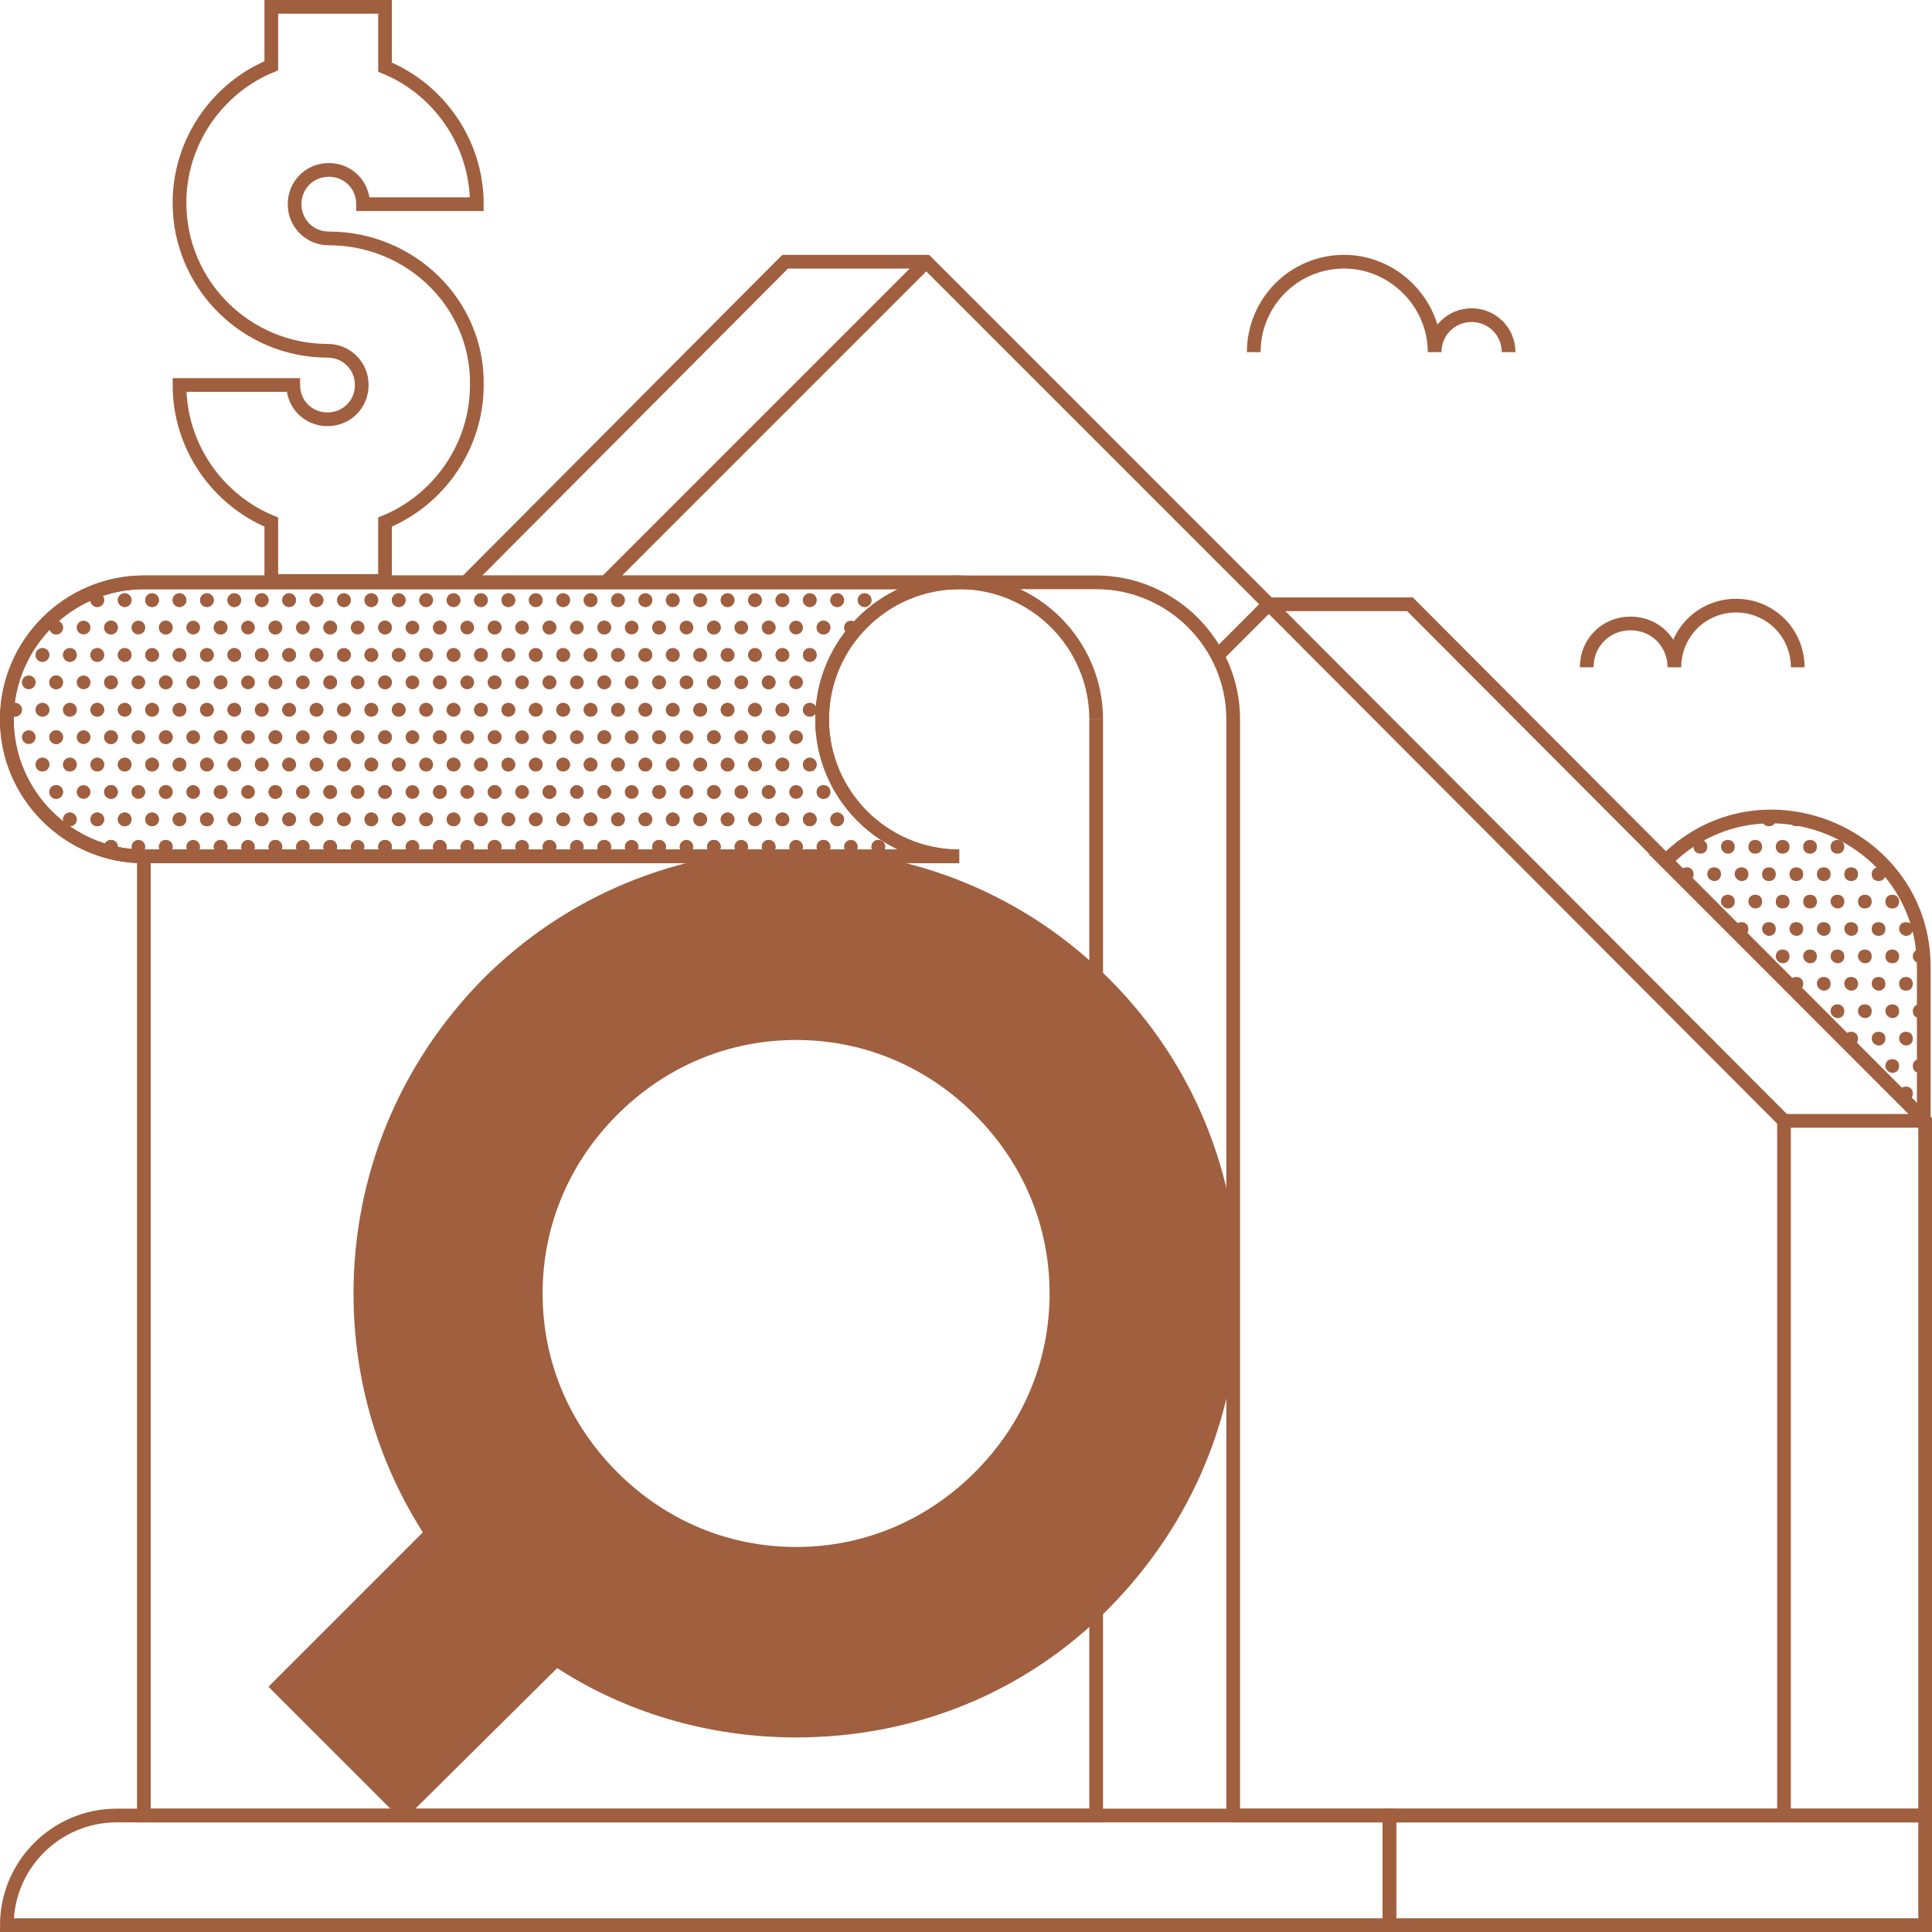 <?xml version="1.0" encoding="utf-8"?>
<!-- Generator: Adobe Illustrator 26.0.3, SVG Export Plug-In . SVG Version: 6.00 Build 0)  -->
<svg version="1.1" id="Layer_1" xmlns="http://www.w3.org/2000/svg" xmlns:xlink="http://www.w3.org/1999/xlink" x="0px" y="0px"
	 viewBox="0 0 141 141" style="enable-background:new 0 0 141 141;" xml:space="preserve">
<style type="text/css">
	.st0{fill:none;stroke:#A05F3F;}
	.st1{fill:#A05F3F;stroke:#A05F3F;}
	.st2{fill:#A05F3F;}
</style>
<g>
	<g>
		<line class="st0" x1="67.6" y1="19.1" x2="44.2" y2="42.5"/>
		<polyline class="st0" points="34,42.5 57.3,19.1 67.6,19.1 92.6,44.1 		"/>
	</g>
	<path class="st0" d="M0.5,140.5h100.9v-8H8.5C4.1,132.5,0.5,136.1,0.5,140.5L0.5,140.5z"/>
	<rect x="101.4" y="132.5" class="st0" width="39.1" height="8"/>
	<path class="st0" d="M91.5,25.7c0-3.6,2.9-6.6,6.6-6.6c3.6,0,6.6,3,6.6,6.6c0-1.5,1.2-2.7,2.7-2.7s2.7,1.2,2.7,2.7"/>
	<g>
		<line class="st0" x1="70" y1="42.5" x2="10.5" y2="42.5"/>
		<polyline class="st0" points="10.5,62.5 10.5,132.5 80,132.5 80,52.5 		"/>
		<path class="st0" d="M70,62.5c-5.5,0-10-4.5-10-10s4.5-10,10-10s10,4.5,10,10"/>
		<path class="st0" d="M10.5,62.5c-5.5,0-10-4.5-10-10s4.5-10,10-10"/>
		<line class="st0" x1="70" y1="62.5" x2="10.5" y2="62.5"/>
	</g>
	<g>
		<path class="st0" d="M70,42.5c-5.5,0-10,4.5-10,10s4.5,10,10,10H10.5c-5.5,0-10-4.5-10-10s4.5-10,10-10H70z"/>
	</g>
	<path class="st0" d="M90,132.5v-80c0-5.5-4.5-10-10-10H70"/>
	<path class="st0" d="M131.2,48.7c0-2.5-2-4.5-4.5-4.5s-4.5,2-4.5,4.5c0-1.8-1.4-3.2-3.2-3.2s-3.2,1.4-3.2,3.2"/>
	<g>
		<path class="st1" d="M29.4,132.2l-9.1-9.1l11.2-11.2c-3.4-5.2-5.2-11.2-5.2-17.5c0-8.5,3.3-16.5,9.3-22.6c6-6,14-9.3,22.5-9.3
			s16.5,3.3,22.5,9.3c6,6,9.3,14,9.3,22.6s-3.3,16.5-9.3,22.6s-14,9.3-22.5,9.3c-6.3,0-12.4-1.8-17.5-5.2L29.4,132.2z M58.1,75.4
			c-5.1,0-9.8,2-13.4,5.6c-3.6,3.6-5.6,8.3-5.6,13.4s2,9.8,5.6,13.4c3.6,3.6,8.3,5.6,13.4,5.6s9.8-2,13.4-5.6
			c3.6-3.6,5.6-8.3,5.6-13.4s-2-9.8-5.6-13.4l0,0C67.9,77.4,63.2,75.4,58.1,75.4z"/>
	</g>
	<g>
		<polyline class="st0" points="92.6,44.1 130.2,81.8 130.2,132.5 		"/>
		<polyline class="st0" points="90,132.5 140.5,132.5 140.5,81.8 102.9,44.1 92.6,44.1 88.9,47.8 		"/>
		<line class="st0" x1="140.5" y1="81.8" x2="130.2" y2="81.8"/>
	</g>
	<path class="st0" d="M24,17.4c-1.4,0-2.5-1.1-2.5-2.5s1.1-2.5,2.5-2.5c1.4,0,2.5,1.1,2.5,2.5h8.3c0-4.5-2.8-8.4-6.7-10V0.5h-8.3
		v4.3c-3.9,1.6-6.7,5.5-6.7,10c0,6,4.9,10.8,10.8,10.8c1.4,0,2.5,1.1,2.5,2.5c0,1.4-1.1,2.5-2.5,2.5c-1.4,0-2.5-1.1-2.5-2.5h-8.3
		c0,4.5,2.8,8.4,6.7,10v4.3h8.3v-4.3c3.9-1.6,6.7-5.5,6.7-10C34.9,22.2,30,17.4,24,17.4z"/>
	<path class="st0" d="M121.7,62.7c-0.1,0-0.1,0.1-0.2,0.1l18.9,18.9v-11C140.5,61,128.7,55.9,121.7,62.7z"/>
	<g>
		<circle class="st2" cx="64.1" cy="61.8" r="0.5"/>
		<circle class="st2" cx="63.1" cy="43.8" r="0.5"/>
		<circle class="st2" cx="61.1" cy="43.8" r="0.5"/>
		<circle class="st2" cx="62.1" cy="45.8" r="0.5"/>
		<circle class="st2" cx="60.1" cy="45.8" r="0.5"/>
		<circle class="st2" cx="63.1" cy="43.8" r="0.5"/>
		<circle class="st2" cx="61.1" cy="43.8" r="0.5"/>
		<circle class="st2" cx="61.1" cy="59.8" r="0.5"/>
		<circle class="st2" cx="60.1" cy="57.8" r="0.5"/>
		<circle class="st2" cx="64.1" cy="61.8" r="0.5"/>
		<circle class="st2" cx="62.1" cy="61.8" r="0.5"/>
		<circle class="st2" cx="60.1" cy="61.8" r="0.5"/>
		<circle class="st2" cx="61.1" cy="59.8" r="0.5"/>
		<circle class="st2" cx="59.1" cy="43.8" r="0.5"/>
		<circle class="st2" cx="57.1" cy="43.8" r="0.5"/>
		<circle class="st2" cx="59.1" cy="47.8" r="0.5"/>
		<circle class="st2" cx="57.1" cy="47.8" r="0.5"/>
		<circle class="st2" cx="60.1" cy="45.8" r="0.5"/>
		<circle class="st2" cx="58.1" cy="45.8" r="0.5"/>
		<circle class="st2" cx="56.1" cy="45.8" r="0.5"/>
		<circle class="st2" cx="59.1" cy="43.8" r="0.5"/>
		<circle class="st2" cx="57.1" cy="43.8" r="0.5"/>
		<circle class="st2" cx="59.1" cy="51.8" r="0.5"/>
		<circle class="st2" cx="57.1" cy="51.8" r="0.5"/>
		<circle class="st2" cx="58.1" cy="49.8" r="0.5"/>
		<circle class="st2" cx="56.1" cy="49.8" r="0.5"/>
		<circle class="st2" cx="59.1" cy="47.8" r="0.5"/>
		<circle class="st2" cx="57.1" cy="47.8" r="0.5"/>
		<circle class="st2" cx="59.1" cy="55.8" r="0.5"/>
		<circle class="st2" cx="57.1" cy="55.8" r="0.5"/>
		<circle class="st2" cx="58.1" cy="53.8" r="0.5"/>
		<circle class="st2" cx="56.1" cy="53.8" r="0.5"/>
		<circle class="st2" cx="59.1" cy="51.8" r="0.5"/>
		<circle class="st2" cx="57.1" cy="51.8" r="0.5"/>
		<circle class="st2" cx="59.1" cy="59.8" r="0.5"/>
		<circle class="st2" cx="57.1" cy="59.8" r="0.5"/>
		<circle class="st2" cx="60.1" cy="57.8" r="0.5"/>
		<circle class="st2" cx="58.1" cy="57.8" r="0.5"/>
		<circle class="st2" cx="56.1" cy="57.8" r="0.5"/>
		<circle class="st2" cx="59.1" cy="55.8" r="0.5"/>
		<circle class="st2" cx="57.1" cy="55.8" r="0.5"/>
		<circle class="st2" cx="60.1" cy="61.8" r="0.5"/>
		<circle class="st2" cx="58.1" cy="61.8" r="0.5"/>
		<circle class="st2" cx="56.1" cy="61.8" r="0.5"/>
		<circle class="st2" cx="59.1" cy="59.8" r="0.5"/>
		<circle class="st2" cx="57.1" cy="59.8" r="0.5"/>
		<circle class="st2" cx="55.1" cy="43.8" r="0.5"/>
		<circle class="st2" cx="53.1" cy="43.8" r="0.5"/>
		<circle class="st2" cx="55.1" cy="47.8" r="0.5"/>
		<circle class="st2" cx="53.1" cy="47.8" r="0.5"/>
		<circle class="st2" cx="56.1" cy="45.8" r="0.5"/>
		<circle class="st2" cx="54.1" cy="45.8" r="0.5"/>
		<circle class="st2" cx="52.1" cy="45.8" r="0.5"/>
		<circle class="st2" cx="55.1" cy="43.8" r="0.5"/>
		<circle class="st2" cx="53.1" cy="43.8" r="0.5"/>
		<circle class="st2" cx="55.1" cy="51.8" r="0.5"/>
		<circle class="st2" cx="53.1" cy="51.8" r="0.5"/>
		<circle class="st2" cx="56.1" cy="49.8" r="0.5"/>
		<circle class="st2" cx="54.1" cy="49.8" r="0.5"/>
		<circle class="st2" cx="52.1" cy="49.8" r="0.5"/>
		<circle class="st2" cx="55.1" cy="47.8" r="0.5"/>
		<circle class="st2" cx="53.1" cy="47.8" r="0.5"/>
		<circle class="st2" cx="55.1" cy="55.8" r="0.5"/>
		<circle class="st2" cx="53.1" cy="55.8" r="0.5"/>
		<circle class="st2" cx="56.1" cy="53.8" r="0.5"/>
		<circle class="st2" cx="54.1" cy="53.8" r="0.5"/>
		<circle class="st2" cx="52.1" cy="53.8" r="0.5"/>
		<circle class="st2" cx="55.1" cy="51.8" r="0.5"/>
		<circle class="st2" cx="53.1" cy="51.8" r="0.5"/>
		<circle class="st2" cx="55.1" cy="59.8" r="0.5"/>
		<circle class="st2" cx="53.1" cy="59.8" r="0.5"/>
		<circle class="st2" cx="56.1" cy="57.8" r="0.5"/>
		<circle class="st2" cx="54.1" cy="57.8" r="0.5"/>
		<circle class="st2" cx="52.1" cy="57.8" r="0.5"/>
		<circle class="st2" cx="55.1" cy="55.8" r="0.5"/>
		<circle class="st2" cx="53.1" cy="55.8" r="0.5"/>
		<circle class="st2" cx="56.1" cy="61.8" r="0.5"/>
		<circle class="st2" cx="54.1" cy="61.8" r="0.5"/>
		<circle class="st2" cx="52.1" cy="61.8" r="0.5"/>
		<circle class="st2" cx="55.1" cy="59.8" r="0.5"/>
		<circle class="st2" cx="53.1" cy="59.8" r="0.5"/>
		<circle class="st2" cx="51.1" cy="43.8" r="0.5"/>
		<circle class="st2" cx="49.1" cy="43.8" r="0.5"/>
		<circle class="st2" cx="51.1" cy="47.8" r="0.5"/>
		<circle class="st2" cx="49.1" cy="47.8" r="0.5"/>
		<circle class="st2" cx="52.1" cy="45.8" r="0.5"/>
		<circle class="st2" cx="50.1" cy="45.8" r="0.5"/>
		<circle class="st2" cx="48.1" cy="45.8" r="0.5"/>
		<circle class="st2" cx="51.1" cy="43.8" r="0.5"/>
		<circle class="st2" cx="49.1" cy="43.8" r="0.5"/>
		<circle class="st2" cx="51.1" cy="51.8" r="0.5"/>
		<circle class="st2" cx="49.1" cy="51.8" r="0.5"/>
		<circle class="st2" cx="52.1" cy="49.8" r="0.5"/>
		<circle class="st2" cx="50.1" cy="49.8" r="0.5"/>
		<circle class="st2" cx="48.1" cy="49.8" r="0.5"/>
		<circle class="st2" cx="51.1" cy="47.8" r="0.5"/>
		<circle class="st2" cx="49.1" cy="47.8" r="0.5"/>
		<circle class="st2" cx="51.1" cy="55.8" r="0.5"/>
		<circle class="st2" cx="49.1" cy="55.8" r="0.5"/>
		<circle class="st2" cx="52.1" cy="53.8" r="0.5"/>
		<circle class="st2" cx="50.1" cy="53.8" r="0.5"/>
		<circle class="st2" cx="48.1" cy="53.8" r="0.5"/>
		<circle class="st2" cx="51.1" cy="51.8" r="0.5"/>
		<circle class="st2" cx="49.1" cy="51.8" r="0.5"/>
		<circle class="st2" cx="51.1" cy="59.8" r="0.5"/>
		<circle class="st2" cx="49.1" cy="59.8" r="0.5"/>
		<circle class="st2" cx="52.1" cy="57.8" r="0.5"/>
		<circle class="st2" cx="50.1" cy="57.8" r="0.5"/>
		<circle class="st2" cx="48.1" cy="57.8" r="0.5"/>
		<circle class="st2" cx="51.1" cy="55.8" r="0.5"/>
		<circle class="st2" cx="49.1" cy="55.8" r="0.5"/>
		<circle class="st2" cx="52.1" cy="61.8" r="0.5"/>
		<circle class="st2" cx="50.1" cy="61.8" r="0.5"/>
		<circle class="st2" cx="48.1" cy="61.8" r="0.5"/>
		<circle class="st2" cx="51.1" cy="59.8" r="0.5"/>
		<circle class="st2" cx="49.1" cy="59.8" r="0.5"/>
		<circle class="st2" cx="47.1" cy="43.8" r="0.5"/>
		<circle class="st2" cx="45.1" cy="43.8" r="0.5"/>
		<circle class="st2" cx="47.1" cy="47.8" r="0.5"/>
		<circle class="st2" cx="45.1" cy="47.8" r="0.5"/>
		<circle class="st2" cx="48.1" cy="45.8" r="0.5"/>
		<circle class="st2" cx="46.1" cy="45.8" r="0.5"/>
		<circle class="st2" cx="44.1" cy="45.8" r="0.5"/>
		<circle class="st2" cx="47.1" cy="43.8" r="0.5"/>
		<circle class="st2" cx="45.1" cy="43.8" r="0.5"/>
		<circle class="st2" cx="47.1" cy="51.8" r="0.5"/>
		<circle class="st2" cx="45.1" cy="51.8" r="0.5"/>
		<circle class="st2" cx="48.1" cy="49.8" r="0.5"/>
		<circle class="st2" cx="46.1" cy="49.8" r="0.5"/>
		<circle class="st2" cx="44.1" cy="49.8" r="0.5"/>
		<circle class="st2" cx="47.1" cy="47.8" r="0.5"/>
		<circle class="st2" cx="45.1" cy="47.8" r="0.5"/>
		<circle class="st2" cx="47.1" cy="55.8" r="0.5"/>
		<circle class="st2" cx="45.1" cy="55.8" r="0.5"/>
		<circle class="st2" cx="48.1" cy="53.8" r="0.5"/>
		<circle class="st2" cx="46.1" cy="53.8" r="0.5"/>
		<circle class="st2" cx="44.1" cy="53.8" r="0.5"/>
		<circle class="st2" cx="47.1" cy="51.8" r="0.5"/>
		<circle class="st2" cx="45.1" cy="51.8" r="0.5"/>
		<circle class="st2" cx="47.1" cy="59.8" r="0.5"/>
		<circle class="st2" cx="45.1" cy="59.8" r="0.5"/>
		<circle class="st2" cx="48.1" cy="57.8" r="0.5"/>
		<circle class="st2" cx="46.1" cy="57.8" r="0.5"/>
		<circle class="st2" cx="44.1" cy="57.8" r="0.5"/>
		<circle class="st2" cx="47.1" cy="55.8" r="0.5"/>
		<circle class="st2" cx="45.1" cy="55.8" r="0.5"/>
		<circle class="st2" cx="48.1" cy="61.8" r="0.5"/>
		<circle class="st2" cx="46.1" cy="61.8" r="0.5"/>
		<circle class="st2" cx="44.1" cy="61.8" r="0.5"/>
		<circle class="st2" cx="47.1" cy="59.8" r="0.5"/>
		<circle class="st2" cx="45.1" cy="59.8" r="0.5"/>
		<circle class="st2" cx="43.1" cy="43.8" r="0.5"/>
		<circle class="st2" cx="41.1" cy="43.8" r="0.5"/>
		<circle class="st2" cx="43.1" cy="47.8" r="0.5"/>
		<circle class="st2" cx="41.1" cy="47.8" r="0.5"/>
		<circle class="st2" cx="44.1" cy="45.8" r="0.5"/>
		<circle class="st2" cx="42.1" cy="45.8" r="0.5"/>
		<circle class="st2" cx="40.1" cy="45.8" r="0.5"/>
		<circle class="st2" cx="43.1" cy="43.8" r="0.5"/>
		<circle class="st2" cx="41.1" cy="43.8" r="0.5"/>
		<circle class="st2" cx="43.1" cy="51.8" r="0.5"/>
		<circle class="st2" cx="41.1" cy="51.8" r="0.5"/>
		<circle class="st2" cx="44.1" cy="49.8" r="0.5"/>
		<circle class="st2" cx="42.1" cy="49.8" r="0.5"/>
		<circle class="st2" cx="40.1" cy="49.8" r="0.5"/>
		<circle class="st2" cx="43.1" cy="47.8" r="0.5"/>
		<circle class="st2" cx="41.1" cy="47.8" r="0.5"/>
		<circle class="st2" cx="43.1" cy="55.8" r="0.5"/>
		<circle class="st2" cx="41.1" cy="55.8" r="0.5"/>
		<circle class="st2" cx="44.1" cy="53.8" r="0.5"/>
		<circle class="st2" cx="42.1" cy="53.8" r="0.5"/>
		<circle class="st2" cx="40.1" cy="53.8" r="0.5"/>
		<circle class="st2" cx="43.1" cy="51.8" r="0.5"/>
		<circle class="st2" cx="41.1" cy="51.8" r="0.5"/>
		<circle class="st2" cx="43.1" cy="59.8" r="0.5"/>
		<circle class="st2" cx="41.1" cy="59.8" r="0.5"/>
		<circle class="st2" cx="44.1" cy="57.8" r="0.5"/>
		<circle class="st2" cx="42.1" cy="57.8" r="0.5"/>
		<circle class="st2" cx="40.1" cy="57.8" r="0.5"/>
		<circle class="st2" cx="43.1" cy="55.8" r="0.5"/>
		<circle class="st2" cx="41.1" cy="55.8" r="0.5"/>
		<circle class="st2" cx="44.1" cy="61.8" r="0.5"/>
		<circle class="st2" cx="42.1" cy="61.8" r="0.5"/>
		<circle class="st2" cx="40.1" cy="61.8" r="0.5"/>
		<circle class="st2" cx="43.1" cy="59.8" r="0.5"/>
		<circle class="st2" cx="41.1" cy="59.8" r="0.5"/>
		<circle class="st2" cx="39.1" cy="43.8" r="0.5"/>
		<circle class="st2" cx="37.1" cy="43.8" r="0.5"/>
		<circle class="st2" cx="39.1" cy="47.8" r="0.5"/>
		<circle class="st2" cx="37.1" cy="47.8" r="0.5"/>
		<circle class="st2" cx="40.1" cy="45.8" r="0.5"/>
		<circle class="st2" cx="38.1" cy="45.8" r="0.5"/>
		<circle class="st2" cx="36.1" cy="45.8" r="0.5"/>
		<circle class="st2" cx="39.1" cy="43.8" r="0.5"/>
		<circle class="st2" cx="37.1" cy="43.8" r="0.5"/>
		<circle class="st2" cx="39.1" cy="51.8" r="0.5"/>
		<circle class="st2" cx="37.1" cy="51.8" r="0.5"/>
		<circle class="st2" cx="40.1" cy="49.8" r="0.5"/>
		<circle class="st2" cx="38.1" cy="49.8" r="0.5"/>
		<circle class="st2" cx="36.1" cy="49.8" r="0.5"/>
		<circle class="st2" cx="39.1" cy="47.8" r="0.5"/>
		<circle class="st2" cx="37.1" cy="47.8" r="0.5"/>
		<circle class="st2" cx="39.1" cy="55.8" r="0.5"/>
		<circle class="st2" cx="37.1" cy="55.8" r="0.5"/>
		<circle class="st2" cx="40.1" cy="53.8" r="0.5"/>
		<circle class="st2" cx="38.1" cy="53.8" r="0.5"/>
		<circle class="st2" cx="36.1" cy="53.8" r="0.5"/>
		<circle class="st2" cx="39.1" cy="51.8" r="0.5"/>
		<circle class="st2" cx="37.1" cy="51.8" r="0.5"/>
		<circle class="st2" cx="39.1" cy="59.8" r="0.5"/>
		<circle class="st2" cx="37.1" cy="59.8" r="0.5"/>
		<circle class="st2" cx="40.1" cy="57.8" r="0.5"/>
		<circle class="st2" cx="38.1" cy="57.8" r="0.5"/>
		<circle class="st2" cx="36.1" cy="57.8" r="0.5"/>
		<circle class="st2" cx="39.1" cy="55.8" r="0.5"/>
		<circle class="st2" cx="37.1" cy="55.8" r="0.5"/>
		<circle class="st2" cx="40.1" cy="61.8" r="0.5"/>
		<circle class="st2" cx="38.1" cy="61.8" r="0.5"/>
		<circle class="st2" cx="36.1" cy="61.8" r="0.5"/>
		<circle class="st2" cx="39.1" cy="59.8" r="0.5"/>
		<circle class="st2" cx="37.1" cy="59.8" r="0.5"/>
		<circle class="st2" cx="35.1" cy="43.8" r="0.5"/>
		<circle class="st2" cx="33.1" cy="43.8" r="0.5"/>
		<circle class="st2" cx="35.1" cy="47.8" r="0.5"/>
		<circle class="st2" cx="33.1" cy="47.8" r="0.5"/>
		<circle class="st2" cx="36.1" cy="45.8" r="0.5"/>
		<circle class="st2" cx="34.1" cy="45.8" r="0.5"/>
		<circle class="st2" cx="32.1" cy="45.8" r="0.5"/>
		<circle class="st2" cx="35.1" cy="43.8" r="0.5"/>
		<circle class="st2" cx="33.1" cy="43.8" r="0.5"/>
		<circle class="st2" cx="35.1" cy="51.8" r="0.5"/>
		<circle class="st2" cx="33.1" cy="51.8" r="0.5"/>
		<circle class="st2" cx="36.1" cy="49.8" r="0.5"/>
		<circle class="st2" cx="34.1" cy="49.8" r="0.5"/>
		<circle class="st2" cx="32.1" cy="49.8" r="0.5"/>
		<circle class="st2" cx="35.1" cy="47.8" r="0.5"/>
		<circle class="st2" cx="33.1" cy="47.8" r="0.5"/>
		<circle class="st2" cx="35.1" cy="55.8" r="0.5"/>
		<circle class="st2" cx="33.1" cy="55.8" r="0.5"/>
		<circle class="st2" cx="36.1" cy="53.8" r="0.5"/>
		<circle class="st2" cx="34.1" cy="53.8" r="0.5"/>
		<circle class="st2" cx="32.1" cy="53.8" r="0.5"/>
		<circle class="st2" cx="35.1" cy="51.8" r="0.5"/>
		<circle class="st2" cx="33.1" cy="51.8" r="0.5"/>
		<circle class="st2" cx="35.1" cy="59.8" r="0.5"/>
		<circle class="st2" cx="33.1" cy="59.8" r="0.5"/>
		<circle class="st2" cx="36.1" cy="57.8" r="0.5"/>
		<circle class="st2" cx="34.1" cy="57.8" r="0.5"/>
		<circle class="st2" cx="32.1" cy="57.8" r="0.5"/>
		<circle class="st2" cx="35.1" cy="55.8" r="0.5"/>
		<circle class="st2" cx="33.1" cy="55.8" r="0.5"/>
		<circle class="st2" cx="36.1" cy="61.8" r="0.5"/>
		<circle class="st2" cx="34.1" cy="61.8" r="0.5"/>
		<circle class="st2" cx="32.1" cy="61.8" r="0.5"/>
		<circle class="st2" cx="35.1" cy="59.8" r="0.5"/>
		<circle class="st2" cx="33.1" cy="59.8" r="0.5"/>
		<circle class="st2" cx="31.1" cy="43.8" r="0.5"/>
		<circle class="st2" cx="29.1" cy="43.8" r="0.5"/>
		<circle class="st2" cx="31.1" cy="47.8" r="0.5"/>
		<circle class="st2" cx="29.1" cy="47.8" r="0.5"/>
		<circle class="st2" cx="32.1" cy="45.8" r="0.5"/>
		<circle class="st2" cx="30.1" cy="45.8" r="0.5"/>
		<circle class="st2" cx="28.1" cy="45.8" r="0.5"/>
		<circle class="st2" cx="31.1" cy="43.8" r="0.5"/>
		<circle class="st2" cx="29.1" cy="43.8" r="0.5"/>
		<circle class="st2" cx="31.1" cy="51.8" r="0.5"/>
		<circle class="st2" cx="29.1" cy="51.8" r="0.5"/>
		<circle class="st2" cx="32.1" cy="49.8" r="0.5"/>
		<circle class="st2" cx="30.1" cy="49.8" r="0.5"/>
		<circle class="st2" cx="28.1" cy="49.8" r="0.5"/>
		<circle class="st2" cx="31.1" cy="47.8" r="0.5"/>
		<circle class="st2" cx="29.1" cy="47.8" r="0.5"/>
		<circle class="st2" cx="31.1" cy="55.8" r="0.5"/>
		<circle class="st2" cx="29.1" cy="55.8" r="0.5"/>
		<circle class="st2" cx="32.1" cy="53.8" r="0.5"/>
		<circle class="st2" cx="30.1" cy="53.8" r="0.5"/>
		<circle class="st2" cx="28.1" cy="53.8" r="0.5"/>
		<circle class="st2" cx="31.1" cy="51.8" r="0.5"/>
		<circle class="st2" cx="29.1" cy="51.8" r="0.5"/>
		<circle class="st2" cx="31.1" cy="59.8" r="0.5"/>
		<circle class="st2" cx="29.1" cy="59.8" r="0.5"/>
		<circle class="st2" cx="32.1" cy="57.8" r="0.5"/>
		<circle class="st2" cx="30.1" cy="57.8" r="0.5"/>
		<circle class="st2" cx="28.1" cy="57.8" r="0.5"/>
		<circle class="st2" cx="31.1" cy="55.8" r="0.5"/>
		<circle class="st2" cx="29.1" cy="55.8" r="0.5"/>
		<circle class="st2" cx="32.1" cy="61.8" r="0.5"/>
		<circle class="st2" cx="30.1" cy="61.8" r="0.5"/>
		<circle class="st2" cx="28.1" cy="61.8" r="0.5"/>
		<circle class="st2" cx="31.1" cy="59.8" r="0.5"/>
		<circle class="st2" cx="29.1" cy="59.8" r="0.5"/>
		<circle class="st2" cx="27.1" cy="43.8" r="0.5"/>
		<circle class="st2" cx="25.1" cy="43.8" r="0.5"/>
		<circle class="st2" cx="27.1" cy="47.8" r="0.5"/>
		<circle class="st2" cx="25.1" cy="47.8" r="0.5"/>
		<circle class="st2" cx="28.1" cy="45.8" r="0.5"/>
		<circle class="st2" cx="26.1" cy="45.8" r="0.5"/>
		<circle class="st2" cx="24.1" cy="45.8" r="0.5"/>
		<circle class="st2" cx="27.1" cy="43.8" r="0.5"/>
		<circle class="st2" cx="25.1" cy="43.8" r="0.5"/>
		<circle class="st2" cx="27.1" cy="51.8" r="0.5"/>
		<circle class="st2" cx="25.1" cy="51.8" r="0.5"/>
		<circle class="st2" cx="28.1" cy="49.8" r="0.5"/>
		<circle class="st2" cx="26.1" cy="49.8" r="0.5"/>
		<circle class="st2" cx="24.1" cy="49.8" r="0.5"/>
		<circle class="st2" cx="27.1" cy="47.8" r="0.5"/>
		<circle class="st2" cx="25.1" cy="47.8" r="0.5"/>
		<circle class="st2" cx="27.1" cy="55.8" r="0.5"/>
		<circle class="st2" cx="25.1" cy="55.8" r="0.5"/>
		<circle class="st2" cx="28.1" cy="53.8" r="0.5"/>
		<circle class="st2" cx="26.1" cy="53.8" r="0.5"/>
		<circle class="st2" cx="24.1" cy="53.8" r="0.5"/>
		<circle class="st2" cx="27.1" cy="51.8" r="0.5"/>
		<circle class="st2" cx="25.1" cy="51.8" r="0.5"/>
		<circle class="st2" cx="27.1" cy="59.8" r="0.5"/>
		<circle class="st2" cx="25.1" cy="59.8" r="0.5"/>
		<circle class="st2" cx="28.1" cy="57.8" r="0.5"/>
		<circle class="st2" cx="26.1" cy="57.8" r="0.5"/>
		<circle class="st2" cx="24.1" cy="57.8" r="0.5"/>
		<circle class="st2" cx="27.1" cy="55.8" r="0.5"/>
		<circle class="st2" cx="25.1" cy="55.8" r="0.5"/>
		<circle class="st2" cx="28.1" cy="61.8" r="0.5"/>
		<circle class="st2" cx="26.1" cy="61.8" r="0.5"/>
		<circle class="st2" cx="24.1" cy="61.8" r="0.5"/>
		<circle class="st2" cx="27.1" cy="59.8" r="0.5"/>
		<circle class="st2" cx="25.1" cy="59.8" r="0.5"/>
		<circle class="st2" cx="23.1" cy="43.8" r="0.5"/>
		<circle class="st2" cx="21.1" cy="43.8" r="0.5"/>
		<circle class="st2" cx="23.1" cy="47.8" r="0.5"/>
		<circle class="st2" cx="21.1" cy="47.8" r="0.5"/>
		<circle class="st2" cx="24.1" cy="45.8" r="0.5"/>
		<circle class="st2" cx="22.1" cy="45.8" r="0.5"/>
		<circle class="st2" cx="20.1" cy="45.8" r="0.5"/>
		<circle class="st2" cx="23.1" cy="43.8" r="0.5"/>
		<circle class="st2" cx="21.1" cy="43.8" r="0.5"/>
		<circle class="st2" cx="23.1" cy="51.8" r="0.5"/>
		<circle class="st2" cx="21.1" cy="51.8" r="0.5"/>
		<circle class="st2" cx="24.1" cy="49.8" r="0.5"/>
		<circle class="st2" cx="22.1" cy="49.8" r="0.5"/>
		<circle class="st2" cx="20.1" cy="49.8" r="0.5"/>
		<circle class="st2" cx="23.1" cy="47.8" r="0.5"/>
		<circle class="st2" cx="21.1" cy="47.8" r="0.5"/>
		<circle class="st2" cx="23.1" cy="55.8" r="0.5"/>
		<circle class="st2" cx="21.1" cy="55.8" r="0.5"/>
		<circle class="st2" cx="24.1" cy="53.8" r="0.5"/>
		<circle class="st2" cx="22.1" cy="53.8" r="0.5"/>
		<circle class="st2" cx="20.1" cy="53.8" r="0.5"/>
		<circle class="st2" cx="23.1" cy="51.8" r="0.5"/>
		<circle class="st2" cx="21.1" cy="51.8" r="0.5"/>
		<circle class="st2" cx="23.1" cy="59.8" r="0.5"/>
		<circle class="st2" cx="21.1" cy="59.8" r="0.5"/>
		<circle class="st2" cx="24.1" cy="57.8" r="0.5"/>
		<circle class="st2" cx="22.1" cy="57.8" r="0.5"/>
		<circle class="st2" cx="20.1" cy="57.8" r="0.5"/>
		<circle class="st2" cx="23.1" cy="55.8" r="0.5"/>
		<circle class="st2" cx="21.1" cy="55.8" r="0.5"/>
		<circle class="st2" cx="24.1" cy="61.8" r="0.5"/>
		<circle class="st2" cx="22.1" cy="61.8" r="0.5"/>
		<circle class="st2" cx="20.1" cy="61.8" r="0.5"/>
		<circle class="st2" cx="23.1" cy="59.8" r="0.5"/>
		<circle class="st2" cx="21.1" cy="59.8" r="0.5"/>
		<circle class="st2" cx="19.1" cy="43.8" r="0.5"/>
		<circle class="st2" cx="17.1" cy="43.8" r="0.5"/>
		<circle class="st2" cx="19.1" cy="47.8" r="0.5"/>
		<circle class="st2" cx="17.1" cy="47.8" r="0.5"/>
		<circle class="st2" cx="20.1" cy="45.8" r="0.5"/>
		<circle class="st2" cx="18.1" cy="45.8" r="0.5"/>
		<circle class="st2" cx="16.1" cy="45.8" r="0.5"/>
		<circle class="st2" cx="19.1" cy="43.8" r="0.5"/>
		<circle class="st2" cx="17.1" cy="43.8" r="0.5"/>
		<circle class="st2" cx="19.1" cy="51.8" r="0.5"/>
		<circle class="st2" cx="17.1" cy="51.8" r="0.5"/>
		<circle class="st2" cx="20.1" cy="49.8" r="0.5"/>
		<circle class="st2" cx="18.1" cy="49.8" r="0.5"/>
		<circle class="st2" cx="16.1" cy="49.8" r="0.5"/>
		<circle class="st2" cx="19.1" cy="47.8" r="0.5"/>
		<circle class="st2" cx="17.1" cy="47.8" r="0.5"/>
		<circle class="st2" cx="19.1" cy="55.8" r="0.5"/>
		<circle class="st2" cx="17.1" cy="55.8" r="0.5"/>
		<circle class="st2" cx="20.1" cy="53.8" r="0.5"/>
		<circle class="st2" cx="18.1" cy="53.8" r="0.5"/>
		<circle class="st2" cx="16.1" cy="53.8" r="0.5"/>
		<circle class="st2" cx="19.1" cy="51.8" r="0.5"/>
		<circle class="st2" cx="17.1" cy="51.8" r="0.5"/>
		<circle class="st2" cx="19.1" cy="59.8" r="0.5"/>
		<circle class="st2" cx="17.1" cy="59.8" r="0.5"/>
		<circle class="st2" cx="20.1" cy="57.8" r="0.5"/>
		<circle class="st2" cx="18.1" cy="57.8" r="0.5"/>
		<circle class="st2" cx="16.1" cy="57.8" r="0.5"/>
		<circle class="st2" cx="19.1" cy="55.8" r="0.5"/>
		<circle class="st2" cx="17.1" cy="55.8" r="0.5"/>
		<circle class="st2" cx="20.1" cy="61.8" r="0.5"/>
		<circle class="st2" cx="18.1" cy="61.8" r="0.5"/>
		<circle class="st2" cx="16.1" cy="61.8" r="0.5"/>
		<circle class="st2" cx="19.1" cy="59.8" r="0.5"/>
		<circle class="st2" cx="17.1" cy="59.8" r="0.5"/>
		<circle class="st2" cx="15.1" cy="43.8" r="0.5"/>
		<circle class="st2" cx="13.1" cy="43.8" r="0.5"/>
		<circle class="st2" cx="15.1" cy="47.8" r="0.5"/>
		<circle class="st2" cx="13.1" cy="47.8" r="0.5"/>
		<circle class="st2" cx="16.1" cy="45.8" r="0.5"/>
		<circle class="st2" cx="14.1" cy="45.8" r="0.5"/>
		<circle class="st2" cx="12.1" cy="45.8" r="0.5"/>
		<circle class="st2" cx="15.1" cy="43.8" r="0.5"/>
		<circle class="st2" cx="13.1" cy="43.8" r="0.5"/>
		<circle class="st2" cx="15.1" cy="51.8" r="0.5"/>
		<circle class="st2" cx="13.1" cy="51.8" r="0.5"/>
		<circle class="st2" cx="16.1" cy="49.8" r="0.5"/>
		<circle class="st2" cx="14.1" cy="49.8" r="0.5"/>
		<circle class="st2" cx="12.1" cy="49.8" r="0.5"/>
		<circle class="st2" cx="15.1" cy="47.8" r="0.5"/>
		<circle class="st2" cx="13.1" cy="47.8" r="0.5"/>
		<circle class="st2" cx="15.1" cy="55.8" r="0.5"/>
		<circle class="st2" cx="13.1" cy="55.8" r="0.5"/>
		<circle class="st2" cx="16.1" cy="53.8" r="0.5"/>
		<circle class="st2" cx="14.1" cy="53.8" r="0.5"/>
		<circle class="st2" cx="12.1" cy="53.8" r="0.5"/>
		<circle class="st2" cx="15.1" cy="51.8" r="0.5"/>
		<circle class="st2" cx="13.1" cy="51.8" r="0.5"/>
		<circle class="st2" cx="15.1" cy="59.8" r="0.5"/>
		<circle class="st2" cx="13.1" cy="59.8" r="0.5"/>
		<circle class="st2" cx="16.1" cy="57.8" r="0.5"/>
		<circle class="st2" cx="14.1" cy="57.8" r="0.5"/>
		<circle class="st2" cx="12.1" cy="57.8" r="0.5"/>
		<circle class="st2" cx="15.1" cy="55.8" r="0.5"/>
		<circle class="st2" cx="13.1" cy="55.8" r="0.5"/>
		<circle class="st2" cx="16.1" cy="61.8" r="0.5"/>
		<circle class="st2" cx="14.1" cy="61.8" r="0.5"/>
		<circle class="st2" cx="12.1" cy="61.8" r="0.5"/>
		<circle class="st2" cx="15.1" cy="59.8" r="0.5"/>
		<circle class="st2" cx="13.1" cy="59.8" r="0.5"/>
		<circle class="st2" cx="11.1" cy="43.8" r="0.5"/>
		<circle class="st2" cx="9.1" cy="43.8" r="0.5"/>
		<circle class="st2" cx="11.1" cy="47.8" r="0.5"/>
		<circle class="st2" cx="9.1" cy="47.8" r="0.5"/>
		<circle class="st2" cx="12.1" cy="45.8" r="0.5"/>
		<circle class="st2" cx="10.1" cy="45.8" r="0.5"/>
		<circle class="st2" cx="8.1" cy="45.8" r="0.5"/>
		<circle class="st2" cx="11.1" cy="43.8" r="0.5"/>
		<circle class="st2" cx="9.1" cy="43.8" r="0.5"/>
		<circle class="st2" cx="11.1" cy="51.8" r="0.5"/>
		<circle class="st2" cx="9.1" cy="51.8" r="0.5"/>
		<circle class="st2" cx="12.1" cy="49.8" r="0.5"/>
		<circle class="st2" cx="10.1" cy="49.8" r="0.5"/>
		<circle class="st2" cx="8.1" cy="49.8" r="0.5"/>
		<circle class="st2" cx="11.1" cy="47.8" r="0.5"/>
		<circle class="st2" cx="9.1" cy="47.8" r="0.5"/>
		<circle class="st2" cx="11.1" cy="55.8" r="0.5"/>
		<circle class="st2" cx="9.1" cy="55.8" r="0.5"/>
		<circle class="st2" cx="12.1" cy="53.8" r="0.5"/>
		<circle class="st2" cx="10.1" cy="53.8" r="0.5"/>
		<circle class="st2" cx="8.1" cy="53.8" r="0.5"/>
		<circle class="st2" cx="11.1" cy="51.8" r="0.5"/>
		<circle class="st2" cx="9.1" cy="51.8" r="0.5"/>
		<circle class="st2" cx="11.1" cy="59.8" r="0.5"/>
		<circle class="st2" cx="9.1" cy="59.8" r="0.5"/>
		<circle class="st2" cx="12.1" cy="57.8" r="0.5"/>
		<circle class="st2" cx="10.1" cy="57.8" r="0.5"/>
		<circle class="st2" cx="8.1" cy="57.8" r="0.5"/>
		<circle class="st2" cx="11.1" cy="55.8" r="0.5"/>
		<circle class="st2" cx="9.1" cy="55.8" r="0.5"/>
		<circle class="st2" cx="12.1" cy="61.8" r="0.5"/>
		<circle class="st2" cx="10.1" cy="61.8" r="0.5"/>
		<circle class="st2" cx="8.1" cy="61.8" r="0.5"/>
		<circle class="st2" cx="11.1" cy="59.8" r="0.5"/>
		<circle class="st2" cx="9.1" cy="59.8" r="0.5"/>
		<circle class="st2" cx="7.1" cy="43.8" r="0.5"/>
		<circle class="st2" cx="7.1" cy="47.8" r="0.5"/>
		<circle class="st2" cx="5.1" cy="47.8" r="0.5"/>
		<circle class="st2" cx="8.1" cy="45.8" r="0.5"/>
		<circle class="st2" cx="6.1" cy="45.8" r="0.5"/>
		<circle class="st2" cx="4.1" cy="45.8" r="0.5"/>
		<circle class="st2" cx="7.1" cy="43.8" r="0.5"/>
		<circle class="st2" cx="7.1" cy="51.8" r="0.5"/>
		<circle class="st2" cx="5.1" cy="51.8" r="0.5"/>
		<circle class="st2" cx="8.1" cy="49.8" r="0.5"/>
		<circle class="st2" cx="6.1" cy="49.8" r="0.5"/>
		<circle class="st2" cx="4.1" cy="49.8" r="0.5"/>
		<circle class="st2" cx="7.1" cy="47.8" r="0.5"/>
		<circle class="st2" cx="5.1" cy="47.8" r="0.5"/>
		<circle class="st2" cx="7.1" cy="55.8" r="0.5"/>
		<circle class="st2" cx="5.1" cy="55.8" r="0.5"/>
		<circle class="st2" cx="8.1" cy="53.8" r="0.5"/>
		<circle class="st2" cx="6.1" cy="53.8" r="0.5"/>
		<circle class="st2" cx="4.1" cy="53.8" r="0.5"/>
		<circle class="st2" cx="7.1" cy="51.8" r="0.5"/>
		<circle class="st2" cx="5.1" cy="51.8" r="0.5"/>
		<circle class="st2" cx="7.1" cy="59.8" r="0.5"/>
		<circle class="st2" cx="5.1" cy="59.8" r="0.5"/>
		<circle class="st2" cx="8.1" cy="57.8" r="0.5"/>
		<circle class="st2" cx="6.1" cy="57.8" r="0.5"/>
		<circle class="st2" cx="4.1" cy="57.8" r="0.5"/>
		<circle class="st2" cx="7.1" cy="55.8" r="0.5"/>
		<circle class="st2" cx="5.1" cy="55.8" r="0.5"/>
		<circle class="st2" cx="8.1" cy="61.8" r="0.5"/>
		<circle class="st2" cx="7.1" cy="59.8" r="0.5"/>
		<circle class="st2" cx="5.1" cy="59.8" r="0.5"/>
		<circle class="st2" cx="3.1" cy="47.8" r="0.5"/>
		<circle class="st2" cx="4.1" cy="45.8" r="0.5"/>
		<circle class="st2" cx="3.1" cy="51.8" r="0.5"/>
		<circle class="st2" cx="1.1" cy="51.8" r="0.5"/>
		<circle class="st2" cx="4.1" cy="49.8" r="0.5"/>
		<circle class="st2" cx="2.1" cy="49.8" r="0.5"/>
		<circle class="st2" cx="3.1" cy="47.8" r="0.5"/>
		<circle class="st2" cx="3.1" cy="55.8" r="0.5"/>
		<circle class="st2" cx="4.1" cy="53.8" r="0.5"/>
		<circle class="st2" cx="2.1" cy="53.8" r="0.5"/>
		<circle class="st2" cx="3.1" cy="51.8" r="0.5"/>
		<circle class="st2" cx="1.1" cy="51.8" r="0.5"/>
		<circle class="st2" cx="4.1" cy="57.8" r="0.5"/>
		<circle class="st2" cx="3.1" cy="55.8" r="0.5"/>
	</g>
	<g>
		<path class="st2" d="M136.1,65.3c-0.3,0-0.5,0.2-0.5,0.5s0.2,0.5,0.5,0.5s0.5-0.2,0.5-0.5S136.4,65.3,136.1,65.3z"/>
		<path class="st2" d="M137.1,67.3c-0.3,0-0.5,0.2-0.5,0.5s0.2,0.5,0.5,0.5s0.5-0.2,0.5-0.5S137.4,67.3,137.1,67.3z"/>
		<path class="st2" d="M130.1,61.3c-0.3,0-0.5,0.2-0.5,0.5s0.2,0.5,0.5,0.5s0.5-0.2,0.5-0.5S130.4,61.3,130.1,61.3z"/>
		<path class="st2" d="M138.1,69.3c-0.3,0-0.5,0.2-0.5,0.5s0.2,0.5,0.5,0.5s0.5-0.2,0.5-0.5S138.4,69.3,138.1,69.3z"/>
		<path class="st2" d="M138.1,74.3c0.3,0,0.5-0.2,0.5-0.5s-0.2-0.5-0.5-0.5s-0.5,0.2-0.5,0.5S137.9,74.3,138.1,74.3z"/>
		<path class="st2" d="M134.1,61.3c-0.3,0-0.5,0.2-0.5,0.5s0.2,0.5,0.5,0.5s0.5-0.2,0.5-0.5S134.4,61.3,134.1,61.3z"/>
		<path class="st2" d="M131.1,63.3c-0.3,0-0.5,0.2-0.5,0.5s0.2,0.5,0.5,0.5s0.5-0.2,0.5-0.5S131.4,63.3,131.1,63.3z"/>
		<path class="st2" d="M132.1,61.3c-0.3,0-0.5,0.2-0.5,0.5s0.2,0.5,0.5,0.5s0.5-0.2,0.5-0.5S132.4,61.3,132.1,61.3z"/>
		<path class="st2" d="M130.1,65.3c-0.3,0-0.5,0.2-0.5,0.5s0.2,0.5,0.5,0.5s0.5-0.2,0.5-0.5S130.4,65.3,130.1,65.3z"/>
		<path class="st2" d="M135.1,63.3c-0.3,0-0.5,0.2-0.5,0.5s0.2,0.5,0.5,0.5s0.5-0.2,0.5-0.5S135.4,63.3,135.1,63.3z"/>
		<path class="st2" d="M133.1,63.3c-0.3,0-0.5,0.2-0.5,0.5s0.2,0.5,0.5,0.5s0.5-0.2,0.5-0.5S133.4,63.3,133.1,63.3z"/>
		<path class="st2" d="M137.1,72.3c0.3,0,0.5-0.2,0.5-0.5s-0.2-0.5-0.5-0.5s-0.5,0.2-0.5,0.5S136.9,72.3,137.1,72.3z"/>
		<path class="st2" d="M139.1,68.3c0.3,0,0.5-0.2,0.5-0.5s-0.2-0.5-0.5-0.5s-0.5,0.2-0.5,0.5S138.9,68.3,139.1,68.3z"/>
		<path class="st2" d="M127.1,64.3c0.3,0,0.5-0.2,0.5-0.5s-0.2-0.5-0.5-0.5s-0.5,0.2-0.5,0.5S126.9,64.3,127.1,64.3z"/>
		<path class="st2" d="M124.1,61.3c-0.3,0-0.5,0.2-0.5,0.5s0.2,0.5,0.5,0.5s0.5-0.2,0.5-0.5S124.4,61.3,124.1,61.3z"/>
		<path class="st2" d="M126.1,66.3c0.3,0,0.5-0.2,0.5-0.5s-0.2-0.5-0.5-0.5s-0.5,0.2-0.5,0.5S125.9,66.3,126.1,66.3z"/>
		<path class="st2" d="M126.1,62.3c0.3,0,0.5-0.2,0.5-0.5s-0.2-0.5-0.5-0.5s-0.5,0.2-0.5,0.5S125.9,62.3,126.1,62.3z"/>
		<path class="st2" d="M125.1,64.3c0.3,0,0.5-0.2,0.5-0.5s-0.2-0.5-0.5-0.5s-0.5,0.2-0.5,0.5S124.9,64.3,125.1,64.3z"/>
		<path class="st2" d="M123.1,64.3c0.3,0,0.5-0.2,0.5-0.5s-0.2-0.5-0.5-0.5s-0.5,0.2-0.5,0.5c0,0,0,0.1,0,0.1l0.4,0.4
			C123.1,64.3,123.1,64.3,123.1,64.3z"/>
		<path class="st2" d="M133.1,68.3c0.3,0,0.5-0.2,0.5-0.5s-0.2-0.5-0.5-0.5s-0.5,0.2-0.5,0.5S132.9,68.3,133.1,68.3z"/>
		<path class="st2" d="M135.1,68.3c0.3,0,0.5-0.2,0.5-0.5s-0.2-0.5-0.5-0.5s-0.5,0.2-0.5,0.5S134.9,68.3,135.1,68.3z"/>
		<path class="st2" d="M134.1,70.3c0.3,0,0.5-0.2,0.5-0.5s-0.2-0.5-0.5-0.5s-0.5,0.2-0.5,0.5S133.9,70.3,134.1,70.3z"/>
		<path class="st2" d="M132.1,65.3c-0.3,0-0.5,0.2-0.5,0.5s0.2,0.5,0.5,0.5s0.5-0.2,0.5-0.5S132.4,65.3,132.1,65.3z"/>
		<path class="st2" d="M136.1,70.3c0.3,0,0.5-0.2,0.5-0.5s-0.2-0.5-0.5-0.5s-0.5,0.2-0.5,0.5S135.9,70.3,136.1,70.3z"/>
		<path class="st2" d="M134.1,66.3c0.3,0,0.5-0.2,0.5-0.5s-0.2-0.5-0.5-0.5s-0.5,0.2-0.5,0.5S133.9,66.3,134.1,66.3z"/>
		<path class="st2" d="M138.1,65.3c-0.3,0-0.5,0.2-0.5,0.5s0.2,0.5,0.5,0.5s0.5-0.2,0.5-0.5S138.4,65.3,138.1,65.3z"/>
		<path class="st2" d="M130.6,59.8c0,0.3,0.2,0.5,0.5,0.5s0.5-0.2,0.5-0.5c-0.3-0.1-0.6-0.1-1-0.2C130.6,59.7,130.6,59.8,130.6,59.8
			z"/>
		<path class="st2" d="M128.7,59.6c0,0.1-0.1,0.2-0.1,0.2c0,0.3,0.2,0.5,0.5,0.5s0.5-0.2,0.5-0.5c0-0.1,0-0.2-0.1-0.2
			C129.3,59.6,129,59.6,128.7,59.6z"/>
		<path class="st2" d="M127.1,60.3c0.3,0,0.5-0.2,0.5-0.5c0,0,0-0.1,0-0.1c-0.3,0-0.6,0.1-1,0.2C126.7,60.1,126.9,60.3,127.1,60.3z"
			/>
		<path class="st2" d="M137.1,63.3c-0.3,0-0.5,0.2-0.5,0.5s0.2,0.5,0.5,0.5s0.5-0.2,0.5-0.5S137.4,63.3,137.1,63.3z"/>
		<path class="st2" d="M139.1,71.3c-0.3,0-0.5,0.2-0.5,0.5s0.2,0.5,0.5,0.5s0.5-0.2,0.5-0.5S139.4,71.3,139.1,71.3z"/>
		<path class="st2" d="M140.1,70.3c0.1,0,0.3-0.1,0.4-0.1c0-0.3,0-0.5-0.1-0.8c-0.1-0.1-0.2-0.1-0.3-0.1c-0.3,0-0.5,0.2-0.5,0.5
			S139.9,70.3,140.1,70.3z"/>
		<path class="st2" d="M135.1,76.3c0.3,0,0.5-0.2,0.5-0.5s-0.2-0.5-0.5-0.5s-0.5,0.2-0.5,0.5c0,0,0,0.1,0,0.1L135.1,76.3
			C135.1,76.3,135.1,76.3,135.1,76.3z"/>
		<path class="st2" d="M140.5,77.5c-0.1-0.1-0.2-0.2-0.4-0.2c-0.3,0-0.5,0.2-0.5,0.5s0.2,0.5,0.5,0.5c0.1,0,0.3-0.1,0.4-0.2V77.5z"
			/>
		<path class="st2" d="M139.1,80.3c0.3,0,0.5-0.2,0.5-0.5s-0.2-0.5-0.5-0.5s-0.5,0.2-0.5,0.5c0,0,0,0.1,0,0.1L139.1,80.3
			C139.1,80.3,139.1,80.3,139.1,80.3z"/>
		<path class="st2" d="M140.1,73.3c-0.3,0-0.5,0.2-0.5,0.5s0.2,0.5,0.5,0.5c0.1,0,0.3-0.1,0.4-0.2v-0.7
			C140.4,73.4,140.3,73.3,140.1,73.3z"/>
		<path class="st2" d="M131.1,72.3c0.3,0,0.5-0.2,0.5-0.5s-0.2-0.5-0.5-0.5s-0.5,0.2-0.5,0.5c0,0,0,0.1,0,0.1L131.1,72.3
			C131.1,72.3,131.1,72.3,131.1,72.3z"/>
		<path class="st2" d="M139.1,76.3c0.3,0,0.5-0.2,0.5-0.5s-0.2-0.5-0.5-0.5s-0.5,0.2-0.5,0.5S138.9,76.3,139.1,76.3z"/>
		<path class="st2" d="M127.1,68.3c0.3,0,0.5-0.2,0.5-0.5s-0.2-0.5-0.5-0.5s-0.5,0.2-0.5,0.5c0,0,0,0.1,0,0.1l0.4,0.4
			C127.1,68.3,127.1,68.3,127.1,68.3z"/>
		<path class="st2" d="M132.1,70.3c0.3,0,0.5-0.2,0.5-0.5s-0.2-0.5-0.5-0.5s-0.5,0.2-0.5,0.5S131.9,70.3,132.1,70.3z"/>
		<path class="st2" d="M129.1,63.3c-0.3,0-0.5,0.2-0.5,0.5s0.2,0.5,0.5,0.5s0.5-0.2,0.5-0.5S129.4,63.3,129.1,63.3z"/>
		<path class="st2" d="M130.1,70.3c0.3,0,0.5-0.2,0.5-0.5s-0.2-0.5-0.5-0.5s-0.5,0.2-0.5,0.5S129.9,70.3,130.1,70.3z"/>
		<path class="st2" d="M131.1,68.3c0.3,0,0.5-0.2,0.5-0.5s-0.2-0.5-0.5-0.5s-0.5,0.2-0.5,0.5S130.9,68.3,131.1,68.3z"/>
		<path class="st2" d="M129.1,68.3c0.3,0,0.5-0.2,0.5-0.5s-0.2-0.5-0.5-0.5s-0.5,0.2-0.5,0.5S128.9,68.3,129.1,68.3z"/>
		<path class="st2" d="M128.1,61.3c-0.3,0-0.5,0.2-0.5,0.5s0.2,0.5,0.5,0.5c0.3,0,0.5-0.2,0.5-0.5S128.4,61.3,128.1,61.3z"/>
		<path class="st2" d="M128.1,66.3c0.3,0,0.5-0.2,0.5-0.5s-0.2-0.5-0.5-0.5s-0.5,0.2-0.5,0.5S127.9,66.3,128.1,66.3z"/>
		<path class="st2" d="M136.1,74.3c0.3,0,0.5-0.2,0.5-0.5s-0.2-0.5-0.5-0.5s-0.5,0.2-0.5,0.5S135.9,74.3,136.1,74.3z"/>
		<path class="st2" d="M137.1,76.3c0.3,0,0.5-0.2,0.5-0.5s-0.2-0.5-0.5-0.5s-0.5,0.2-0.5,0.5S136.9,76.3,137.1,76.3z"/>
		<path class="st2" d="M138.1,78.3c0.3,0,0.5-0.2,0.5-0.5s-0.2-0.5-0.5-0.5s-0.5,0.2-0.5,0.5S137.9,78.3,138.1,78.3z"/>
		<path class="st2" d="M133.1,72.3c0.3,0,0.5-0.2,0.5-0.5s-0.2-0.5-0.5-0.5s-0.5,0.2-0.5,0.5S132.9,72.3,133.1,72.3z"/>
		<path class="st2" d="M134.1,74.3c0.3,0,0.5-0.2,0.5-0.5s-0.2-0.5-0.5-0.5s-0.5,0.2-0.5,0.5S133.9,74.3,134.1,74.3z"/>
		<path class="st2" d="M135.1,72.3c0.3,0,0.5-0.2,0.5-0.5s-0.2-0.5-0.5-0.5s-0.5,0.2-0.5,0.5S134.9,72.3,135.1,72.3z"/>
	</g>
</g>
</svg>
